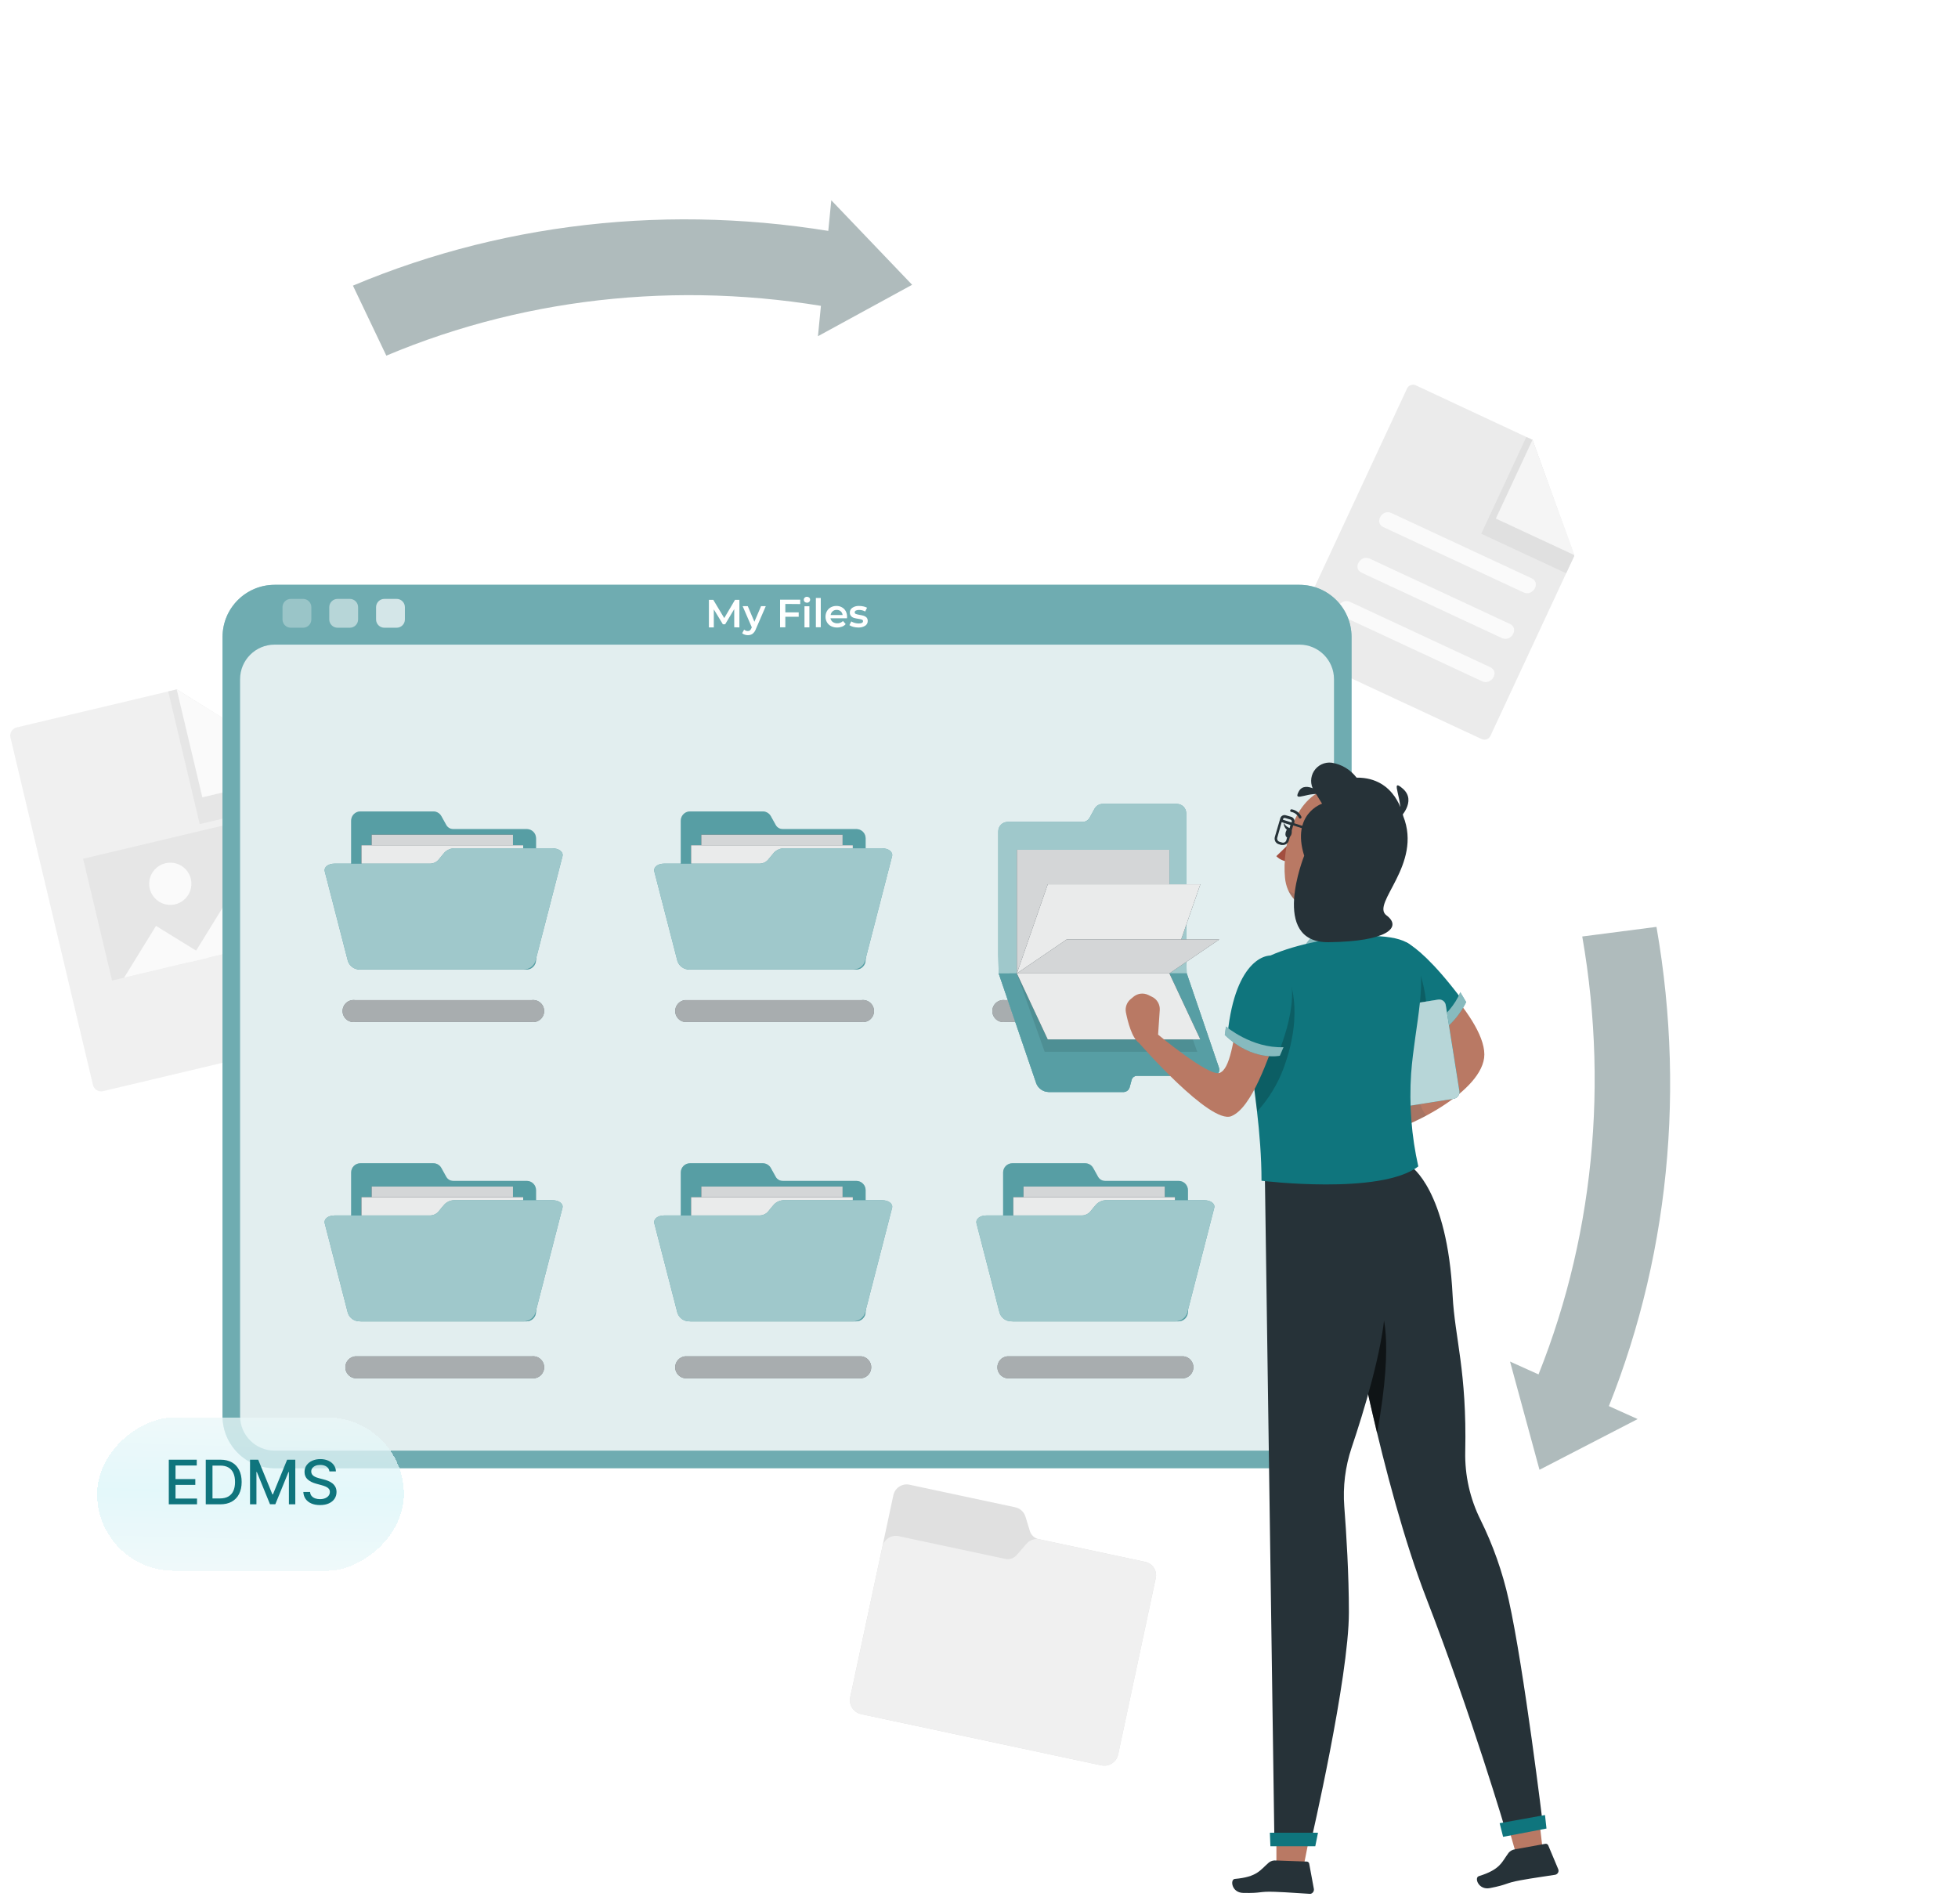 <svg width="766" height="745" viewBox="0 0 766 745" fill="none" xmlns="http://www.w3.org/2000/svg">
<path d="M597.351 548.419L624.331 562.144C651.76 500.647 660.018 431.143 648.04 362.602L619.002 366.359C629.905 428.897 622.364 492.305 597.351 548.419Z" fill="#AFBBBC"/>
<path d="M590.752 532.66L640.669 555.15L602.275 574.991L590.752 532.66Z" fill="#AFBBBC"/>
<path d="M151.136 139.131C207.585 115.37 270.919 109.331 332.975 121.795L337.319 92.742C269.323 79.086 199.927 85.704 138.077 111.744L151.136 139.131Z" fill="#AFBBBC"/>
<path d="M319.994 131.525L325.215 78.348L356.833 111.407L319.994 131.525Z" fill="#AFBBBC"/>
<g filter="url(#filter0_d_1_512)">
<path d="M141.963 398.735L40.298 422.874C39.88 422.973 39.447 422.988 39.023 422.92C38.6 422.851 38.194 422.699 37.829 422.473C37.464 422.247 37.147 421.95 36.897 421.601C36.647 421.252 36.469 420.857 36.372 420.439L4.089 284.52C3.888 283.677 4.03 282.788 4.483 282.049C4.936 281.309 5.664 280.78 6.507 280.577L69.135 265.713L121.459 298.287L144.397 394.843C144.588 395.682 144.438 396.561 143.982 397.29C143.526 398.02 142.8 398.539 141.963 398.735Z" fill="#F0F0F0"/>
<path d="M121.459 298.253L69.135 265.713L65.809 266.501L78.135 318.397L123.67 307.579L121.459 298.253Z" fill="#E6E6E6"/>
<path d="M121.373 297.893L79.164 307.922L69.135 265.713L121.373 297.893Z" fill="#FAFAFA"/>
<path d="M107.71 314.088L32.516 331.946L43.834 379.602L119.028 361.744L107.71 314.088Z" fill="#E6E6E6"/>
<path d="M61.025 358.218L48.544 378.483L81.29 370.699L61.025 358.218Z" fill="#FAFAFA"/>
<path d="M73.918 372.452L119.024 361.737L117.996 357.4L92.777 341.867L73.918 372.452Z" fill="#FAFAFA"/>
<path d="M74.655 339.822C75.036 341.413 74.936 343.081 74.368 344.615C73.8 346.149 72.789 347.48 71.464 348.44C70.139 349.399 68.559 349.943 66.925 350.004C65.29 350.065 63.674 349.639 62.282 348.78C60.889 347.922 59.783 346.669 59.103 345.181C58.423 343.693 58.2 342.037 58.462 340.422C58.724 338.808 59.459 337.307 60.575 336.111C61.69 334.914 63.136 334.076 64.728 333.702C66.856 333.197 69.098 333.558 70.959 334.706C72.821 335.854 74.15 337.694 74.655 339.822Z" fill="#FAFAFA"/>
<path d="M579.671 285.137L505.506 250.592C505.197 250.45 504.921 250.248 504.691 249.998C504.462 249.748 504.284 249.455 504.169 249.136C504.055 248.817 504.004 248.478 504.022 248.139C504.039 247.8 504.124 247.469 504.271 247.163L550.458 147.984C550.601 147.677 550.804 147.402 551.054 147.174C551.304 146.945 551.597 146.769 551.916 146.654C552.234 146.54 552.572 146.489 552.911 146.505C553.249 146.522 553.581 146.605 553.887 146.749L599.542 168.06L615.88 213.457L583.066 283.903C582.779 284.517 582.261 284.991 581.624 285.223C580.988 285.454 580.285 285.424 579.671 285.137Z" fill="#EBEBEB"/>
<path d="M615.88 213.46L599.541 168.062L597.124 166.948L579.483 204.802L612.708 220.266L615.88 213.46Z" fill="#E0E0E0"/>
<path d="M616 213.2L585.192 198.868L599.542 168.06L616 213.2Z" fill="#F5F5F5"/>
<path d="M583.032 257.022L528.17 231.46C524.467 229.745 521.227 235.232 524.947 236.963L579.809 262.508C583.512 264.222 586.752 258.753 583.032 257.022Z" fill="#FAFAFA"/>
<path d="M541.165 202.195L596.027 227.757C599.713 229.472 602.884 223.986 599.233 222.254L544.371 196.709C540.685 194.995 537.514 200.464 541.165 202.195Z" fill="#FAFAFA"/>
<path d="M532.679 220.042L587.541 245.604C591.227 247.318 594.398 241.832 590.746 240.1L535.885 214.556C532.199 212.841 529.027 218.31 532.679 220.042Z" fill="#FAFAFA"/>
<path d="M402.898 594.936L401.183 589.33C400.904 588.415 400.384 587.593 399.678 586.947C398.973 586.302 398.107 585.858 397.172 585.661L355.82 576.831C355.134 576.686 354.427 576.676 353.737 576.804C353.048 576.932 352.391 577.195 351.803 577.577C351.216 577.959 350.709 578.453 350.313 579.031C349.917 579.61 349.638 580.26 349.494 580.946L332.607 659.998C332.306 661.436 332.586 662.935 333.386 664.168C334.185 665.401 335.439 666.269 336.875 666.581L430.86 686.623C432.299 686.928 433.8 686.65 435.034 685.85C436.268 685.049 437.135 683.792 437.443 682.354L452.153 613.366C452.301 612.679 452.312 611.97 452.186 611.278C452.059 610.587 451.797 609.928 451.414 609.339C451.032 608.749 450.537 608.241 449.958 607.843C449.378 607.446 448.726 607.167 448.038 607.022L406.327 598.124C405.525 597.942 404.785 597.552 404.183 596.992C403.581 596.432 403.137 595.722 402.898 594.936Z" fill="#E0E0E0"/>
<path d="M448.073 607.021L406.721 598.209C405.789 598.008 404.82 598.062 403.915 598.363C403.01 598.665 402.203 599.203 401.578 599.923L397.754 604.363C397.211 604.986 396.512 605.452 395.728 605.714C394.945 605.977 394.105 606.025 393.297 605.855L351.568 596.957C350.184 596.662 348.739 596.927 347.55 597.695C346.361 598.463 345.525 599.671 345.225 601.054L332.607 659.996C332.306 661.435 332.586 662.934 333.386 664.167C334.185 665.4 335.439 666.267 336.875 666.58L430.86 686.621C432.299 686.926 433.8 686.648 435.034 685.848C436.268 685.048 437.135 683.79 437.443 682.352L452.153 613.364C452.302 612.68 452.314 611.973 452.19 611.283C452.065 610.594 451.806 609.936 451.427 609.347C451.048 608.758 450.557 608.249 449.981 607.85C449.406 607.451 448.757 607.169 448.073 607.021Z" fill="#F0F0F0"/>
<path d="M508.352 224.787H107.452C96.194 224.787 87.067 233.913 87.067 245.171V549.978C87.067 561.236 96.194 570.362 107.452 570.362H508.352C519.61 570.362 528.736 561.236 528.736 549.978V245.171C528.736 233.913 519.61 224.787 508.352 224.787Z" fill="#0F757D"/>
<path opacity="0.4" d="M508.352 224.787H107.452C96.194 224.787 87.067 233.913 87.067 245.171V549.978C87.067 561.236 96.194 570.362 107.452 570.362H508.352C519.61 570.362 528.736 561.236 528.736 549.978V245.171C528.736 233.913 519.61 224.787 508.352 224.787Z" fill="white"/>
<path opacity="0.8" d="M508.352 248.185H107.452C99.981 248.185 93.925 254.241 93.925 261.712V549.974C93.925 557.445 99.981 563.501 107.452 563.501H508.352C515.822 563.501 521.878 557.445 521.878 549.974V261.712C521.878 254.241 515.822 248.185 508.352 248.185Z" fill="white"/>
<path opacity="0.3" d="M118.561 230.293H113.761C111.971 230.293 110.521 231.743 110.521 233.533V238.333C110.521 240.123 111.971 241.573 113.761 241.573H118.561C120.351 241.573 121.801 240.123 121.801 238.333V233.533C121.801 231.743 120.351 230.293 118.561 230.293Z" fill="white"/>
<path opacity="0.5" d="M136.855 230.293H132.054C130.265 230.293 128.814 231.743 128.814 233.533V238.333C128.814 240.123 130.265 241.573 132.054 241.573H136.855C138.644 241.573 140.095 240.123 140.095 238.333V233.533C140.095 231.743 138.644 230.293 136.855 230.293Z" fill="white"/>
<path opacity="0.7" d="M155.164 230.293H150.364C148.574 230.293 147.124 231.743 147.124 233.533V238.333C147.124 240.123 148.574 241.573 150.364 241.573H155.164C156.954 241.573 158.404 240.123 158.404 238.333V233.533C158.404 231.743 156.954 230.293 155.164 230.293Z" fill="white"/>
<path d="M287.243 241.387V234.29L283.694 240.221H282.803L279.254 234.392V241.456H277.334V230.655H279.048L283.334 237.804L287.552 230.655H289.266V241.456L287.243 241.387Z" fill="white"/>
<path d="M299.587 233.137L295.73 242.035C295.482 242.779 295.031 243.438 294.427 243.938C293.876 244.31 293.223 244.502 292.558 244.487C292.144 244.487 291.732 244.417 291.341 244.281C290.976 244.165 290.638 243.979 290.346 243.732L291.118 242.309C291.308 242.485 291.529 242.625 291.769 242.721C292.014 242.821 292.276 242.874 292.541 242.875C292.842 242.888 293.138 242.797 293.381 242.618C293.643 242.367 293.847 242.063 293.981 241.726L294.118 241.418L290.535 233.137H292.541L295.13 239.241L297.735 233.137H299.587Z" fill="white"/>
<path d="M307.233 232.264V235.555H312.462V237.27H307.233V241.402H305.176V230.601H313.062V232.315L307.233 232.264Z" fill="white"/>
<path d="M314.811 231.458C314.696 231.351 314.606 231.22 314.547 231.075C314.488 230.93 314.461 230.774 314.468 230.618C314.462 230.464 314.49 230.31 314.549 230.168C314.608 230.026 314.698 229.899 314.811 229.795C315.054 229.573 315.374 229.456 315.703 229.469C316.022 229.461 316.333 229.571 316.577 229.777C316.692 229.877 316.784 230.001 316.846 230.141C316.908 230.28 316.939 230.431 316.937 230.583C316.94 230.743 316.91 230.902 316.848 231.05C316.786 231.198 316.693 231.331 316.577 231.44C316.462 231.554 316.326 231.643 316.175 231.702C316.025 231.761 315.864 231.789 315.703 231.783C315.375 231.789 315.058 231.673 314.811 231.458ZM314.725 233.172H316.646V241.418H314.725V233.172Z" fill="white"/>
<path d="M319.182 229.93H321.103V241.383H319.182V229.93Z" fill="white"/>
<path d="M331.355 237.868H324.892C324.989 238.451 325.308 238.974 325.783 239.326C326.395 239.728 327.126 239.91 327.855 239.841C328.584 239.773 329.268 239.458 329.795 238.949L330.841 240.149C330.464 240.594 329.98 240.937 329.435 241.143C328.822 241.376 328.171 241.493 327.515 241.486C326.683 241.505 325.86 241.323 325.114 240.954C324.452 240.611 323.9 240.088 323.52 239.446C323.137 238.779 322.942 238.02 322.954 237.251C322.947 236.496 323.136 235.751 323.503 235.091C323.861 234.456 324.389 233.933 325.029 233.582C325.702 233.218 326.458 233.035 327.223 233.051C327.972 233.033 328.712 233.217 329.366 233.582C329.995 233.928 330.512 234.446 330.858 235.074C331.224 235.759 331.407 236.526 331.389 237.303C331.389 237.44 331.372 237.714 331.355 237.868ZM325.749 235.143C325.315 235.514 325.034 236.033 324.96 236.6H329.641C329.584 236.03 329.31 235.504 328.876 235.13C328.442 234.757 327.881 234.565 327.309 234.594C326.738 234.57 326.179 234.766 325.749 235.143Z" fill="white"/>
<path d="M333.824 241.231C333.279 241.101 332.763 240.875 332.298 240.563L333.035 239.105C333.906 239.627 334.901 239.906 335.915 239.911C337.064 239.911 337.63 239.62 337.63 239.002C337.635 238.869 337.596 238.738 337.519 238.629C337.441 238.52 337.329 238.44 337.201 238.402C336.739 238.245 336.263 238.136 335.778 238.077C335.198 238.002 334.625 237.882 334.064 237.717C333.633 237.594 333.246 237.35 332.95 237.014C332.615 236.631 332.443 236.133 332.47 235.625C332.459 235.254 332.546 234.887 332.72 234.559C332.894 234.232 333.151 233.955 333.464 233.756C334.245 233.244 335.171 232.997 336.104 233.053C336.681 233.047 337.257 233.11 337.819 233.242C338.305 233.341 338.774 233.514 339.207 233.756L338.47 235.231C337.752 234.815 336.934 234.602 336.104 234.614C335.663 234.591 335.222 234.674 334.818 234.854C334.687 234.915 334.576 235.011 334.497 235.133C334.418 235.254 334.375 235.395 334.373 235.539C334.37 235.685 334.416 235.828 334.503 235.946C334.589 236.064 334.712 236.15 334.853 236.191C335.327 236.354 335.814 236.474 336.31 236.551C336.856 236.628 337.394 236.749 337.921 236.911C338.336 237.041 338.713 237.271 339.019 237.579C339.335 237.964 339.494 238.454 339.464 238.951C339.47 239.319 339.382 239.682 339.208 240.006C339.034 240.33 338.78 240.604 338.47 240.803C337.646 241.304 336.69 241.544 335.727 241.488C335.084 241.485 334.445 241.399 333.824 241.231Z" fill="white"/>
<path d="M174.571 318.738L172.668 315.31C172.358 314.744 171.902 314.272 171.347 313.944C170.792 313.615 170.159 313.441 169.514 313.441H140.986C140.031 313.441 139.115 313.82 138.44 314.495C137.765 315.171 137.385 316.086 137.385 317.041V371.56C137.385 372.555 137.781 373.51 138.485 374.215C139.189 374.919 140.144 375.314 141.14 375.314H205.945C206.941 375.314 207.896 374.919 208.6 374.215C209.304 373.51 209.7 372.555 209.7 371.56V323.95C209.7 322.995 209.32 322.08 208.645 321.404C207.97 320.729 207.054 320.35 206.099 320.35H177.314C176.754 320.352 176.204 320.204 175.722 319.92C175.239 319.637 174.842 319.228 174.571 318.738Z" fill="#0F757D"/>
<path opacity="0.3" d="M174.571 318.738L172.668 315.31C172.358 314.744 171.902 314.272 171.347 313.944C170.792 313.615 170.159 313.441 169.514 313.441H140.986C140.031 313.441 139.115 313.82 138.44 314.495C137.765 315.171 137.385 316.086 137.385 317.041V371.56C137.385 372.555 137.781 373.51 138.485 374.215C139.189 374.919 140.144 375.314 141.14 375.314H205.945C206.941 375.314 207.896 374.919 208.6 374.215C209.304 373.51 209.7 372.555 209.7 371.56V323.95C209.7 322.995 209.32 322.08 208.645 321.404C207.97 320.729 207.054 320.35 206.099 320.35H177.314C176.754 320.352 176.204 320.204 175.722 319.92C175.239 319.637 174.842 319.228 174.571 318.738Z" fill="white"/>
<path d="M200.682 322.529H145.392V363.863H200.682V322.529Z" fill="#263238"/>
<path opacity="0.8" d="M200.682 322.529H145.392V363.863H200.682V322.529Z" fill="white"/>
<path d="M204.677 326.677H141.397V373.995H204.677V326.677Z" fill="#263238"/>
<path opacity="0.9" d="M204.677 326.677H141.397V373.995H204.677V326.677Z" fill="white"/>
<path d="M216.026 327.858H178.12C177.347 327.821 176.574 327.945 175.851 328.222C175.128 328.5 174.47 328.924 173.92 329.469L171.451 332.452C171.002 332.926 170.455 333.298 169.848 333.54C169.241 333.783 168.589 333.891 167.937 333.858H130.905C128.334 333.858 126.619 335.247 127.065 336.961C130.682 351.002 132.5 358.014 136.117 372.038C136.442 372.984 137.055 373.805 137.869 374.386C138.684 374.967 139.66 375.279 140.66 375.278H204.917C205.917 375.279 206.893 374.967 207.707 374.386C208.522 373.805 209.135 372.984 209.46 372.038L220.055 330.978C220.484 329.263 218.701 327.858 216.026 327.858Z" fill="#0F757D"/>
<g opacity="0.6">
<path d="M216.026 327.858H178.12C177.347 327.821 176.574 327.945 175.851 328.222C175.128 328.5 174.47 328.925 173.92 329.47L171.451 332.453C171.001 332.927 170.454 333.298 169.848 333.541C169.241 333.783 168.589 333.892 167.937 333.858H130.905C128.333 333.858 126.619 335.247 127.065 336.962C130.682 351.003 132.499 358.015 136.117 372.039C136.442 372.985 137.055 373.806 137.869 374.387C138.684 374.968 139.66 375.28 140.66 375.279H204.917C205.917 375.28 206.893 374.968 207.707 374.387C208.522 373.806 209.135 372.985 209.46 372.039L220.055 330.978C220.483 329.264 218.7 327.858 216.026 327.858Z" fill="white"/>
</g>
<path d="M138.877 395.819C138.269 395.896 137.651 395.843 137.065 395.663C136.479 395.483 135.938 395.18 135.478 394.775C135.018 394.369 134.649 393.87 134.397 393.312C134.144 392.753 134.014 392.146 134.014 391.533C134.014 390.92 134.144 390.314 134.397 389.755C134.649 389.196 135.018 388.697 135.478 388.292C135.938 387.886 136.479 387.584 137.065 387.403C137.651 387.223 138.269 387.17 138.877 387.247H208.02C208.628 387.17 209.246 387.223 209.832 387.403C210.418 387.584 210.959 387.886 211.419 388.292C211.879 388.697 212.248 389.196 212.5 389.755C212.753 390.314 212.883 390.92 212.883 391.533C212.883 392.146 212.753 392.753 212.5 393.312C212.248 393.87 211.879 394.369 211.419 394.775C210.959 395.18 210.418 395.483 209.832 395.663C209.246 395.843 208.628 395.896 208.02 395.819H138.877Z" fill="#263238"/>
<path opacity="0.6" d="M138.877 395.819C138.269 395.896 137.651 395.843 137.065 395.663C136.479 395.483 135.938 395.18 135.478 394.775C135.018 394.369 134.649 393.87 134.397 393.312C134.144 392.753 134.014 392.146 134.014 391.533C134.014 390.92 134.144 390.314 134.397 389.755C134.649 389.196 135.018 388.697 135.478 388.292C135.938 387.886 136.479 387.584 137.065 387.403C137.651 387.223 138.269 387.17 138.877 387.247H208.02C208.628 387.17 209.246 387.223 209.832 387.403C210.418 387.584 210.959 387.886 211.419 388.292C211.879 388.697 212.248 389.196 212.5 389.755C212.753 390.314 212.883 390.92 212.883 391.533C212.883 392.146 212.753 392.753 212.5 393.312C212.248 393.87 211.879 394.369 211.419 394.775C210.959 395.18 210.418 395.483 209.832 395.663C209.246 395.843 208.628 395.896 208.02 395.819H138.877Z" fill="white"/>
<path d="M303.461 318.738L301.558 315.31C301.247 314.745 300.79 314.275 300.235 313.946C299.681 313.617 299.048 313.443 298.404 313.441H269.944C268.989 313.441 268.074 313.82 267.399 314.495C266.723 315.171 266.344 316.086 266.344 317.041V371.56C266.342 372.052 266.437 372.54 266.624 372.995C266.81 373.451 267.085 373.865 267.433 374.214C267.78 374.562 268.193 374.839 268.647 375.028C269.102 375.217 269.589 375.314 270.082 375.314H334.904C335.396 375.314 335.883 375.217 336.338 375.028C336.792 374.839 337.205 374.562 337.553 374.214C337.9 373.865 338.175 373.451 338.362 372.995C338.548 372.54 338.643 372.052 338.641 371.56V323.95C338.641 322.995 338.262 322.08 337.587 321.404C336.911 320.729 335.996 320.35 335.041 320.35H306.256C305.687 320.361 305.127 320.217 304.634 319.933C304.142 319.649 303.736 319.236 303.461 318.738Z" fill="#0F757D"/>
<path opacity="0.3" d="M303.461 318.738L301.558 315.31C301.247 314.745 300.79 314.275 300.235 313.946C299.681 313.617 299.048 313.443 298.404 313.441H269.944C268.989 313.441 268.074 313.82 267.399 314.495C266.723 315.171 266.344 316.086 266.344 317.041V371.56C266.342 372.052 266.437 372.54 266.624 372.995C266.81 373.451 267.085 373.865 267.433 374.214C267.78 374.562 268.193 374.839 268.647 375.028C269.102 375.217 269.589 375.314 270.082 375.314H334.904C335.396 375.314 335.883 375.217 336.338 375.028C336.792 374.839 337.205 374.562 337.553 374.214C337.9 373.865 338.175 373.451 338.362 372.995C338.548 372.54 338.643 372.052 338.641 371.56V323.95C338.641 322.995 338.262 322.08 337.587 321.404C336.911 320.729 335.996 320.35 335.041 320.35H306.256C305.687 320.361 305.127 320.217 304.634 319.933C304.142 319.649 303.736 319.236 303.461 318.738Z" fill="white"/>
<path d="M329.641 322.529H274.351V363.863H329.641V322.529Z" fill="#263238"/>
<path opacity="0.8" d="M329.641 322.529H274.351V363.863H329.641V322.529Z" fill="white"/>
<path d="M333.635 326.677H270.356V373.995H333.635V326.677Z" fill="#263238"/>
<path opacity="0.9" d="M333.635 326.677H270.356V373.995H333.635V326.677Z" fill="white"/>
<path d="M345.002 327.858H307.079C306.303 327.82 305.527 327.944 304.801 328.222C304.075 328.499 303.415 328.924 302.861 329.469L300.376 332.452C299.936 332.915 299.403 333.28 298.812 333.522C298.221 333.765 297.585 333.879 296.947 333.858H259.83C257.275 333.858 255.561 335.247 255.989 336.961C259.624 351.002 261.424 358.014 265.041 372.038C265.369 372.983 265.982 373.803 266.796 374.383C267.61 374.964 268.585 375.277 269.585 375.279H333.858C334.858 375.277 335.833 374.964 336.647 374.383C337.461 373.803 338.074 372.983 338.401 372.038L348.996 330.978C349.425 329.264 347.642 327.858 345.002 327.858Z" fill="#0F757D"/>
<g opacity="0.6">
<path d="M345.002 327.858H307.079C306.303 327.821 305.527 327.945 304.801 328.222C304.075 328.499 303.415 328.924 302.861 329.47L300.375 332.453C299.935 332.916 299.402 333.28 298.812 333.523C298.221 333.765 297.585 333.879 296.947 333.859H259.829C257.275 333.859 255.561 335.247 255.989 336.962C259.624 351.003 261.424 358.015 265.041 372.039C265.369 372.983 265.982 373.803 266.796 374.384C267.61 374.964 268.585 375.277 269.585 375.279H333.858C334.858 375.277 335.833 374.964 336.647 374.384C337.461 373.803 338.074 372.983 338.401 372.039L348.996 330.978C349.425 329.264 347.642 327.858 345.002 327.858Z" fill="white"/>
</g>
<path d="M267.922 395.819C266.878 395.687 265.919 395.179 265.224 394.39C264.528 393.601 264.144 392.585 264.144 391.533C264.144 390.481 264.528 389.466 265.224 388.677C265.919 387.888 266.878 387.379 267.922 387.247H337.064C337.672 387.17 338.29 387.223 338.876 387.403C339.463 387.584 340.004 387.886 340.464 388.292C340.924 388.697 341.292 389.196 341.545 389.755C341.797 390.314 341.928 390.92 341.928 391.533C341.928 392.146 341.797 392.753 341.545 393.312C341.292 393.87 340.924 394.369 340.464 394.775C340.004 395.18 339.463 395.483 338.876 395.663C338.29 395.843 337.672 395.896 337.064 395.819H267.922Z" fill="#263238"/>
<path opacity="0.6" d="M267.922 395.819C266.878 395.687 265.919 395.179 265.224 394.39C264.528 393.601 264.144 392.585 264.144 391.533C264.144 390.481 264.528 389.466 265.224 388.677C265.919 387.888 266.878 387.379 267.922 387.247H337.064C337.672 387.17 338.29 387.223 338.876 387.403C339.463 387.584 340.004 387.886 340.464 388.292C340.924 388.697 341.292 389.196 341.545 389.755C341.797 390.314 341.928 390.92 341.928 391.533C341.928 392.146 341.797 392.753 341.545 393.312C341.292 393.87 340.924 394.369 340.464 394.775C340.004 395.18 339.463 395.483 338.876 395.663C338.29 395.843 337.672 395.896 337.064 395.819H267.922Z" fill="white"/>
<path d="M174.571 456.37L172.668 452.941C172.361 452.373 171.905 451.9 171.349 451.57C170.794 451.241 170.159 451.069 169.514 451.073H140.986C140.031 451.073 139.115 451.452 138.44 452.127C137.765 452.802 137.385 453.718 137.385 454.673V509.191C137.385 509.684 137.483 510.171 137.672 510.626C137.86 511.08 138.137 511.493 138.486 511.84C138.835 512.188 139.249 512.462 139.704 512.649C140.16 512.836 140.648 512.931 141.14 512.929H205.945C206.437 512.931 206.925 512.836 207.381 512.649C207.836 512.462 208.25 512.188 208.599 511.84C208.948 511.493 209.225 511.08 209.413 510.626C209.602 510.171 209.7 509.684 209.7 509.191V461.599C209.7 460.643 209.321 459.725 208.646 459.047C207.971 458.369 207.056 457.986 206.099 457.982H177.314C176.754 457.984 176.204 457.835 175.722 457.552C175.239 457.268 174.842 456.86 174.571 456.37Z" fill="#0F757D"/>
<path opacity="0.3" d="M174.571 456.37L172.668 452.941C172.361 452.373 171.905 451.9 171.349 451.57C170.794 451.241 170.159 451.069 169.514 451.073H140.986C140.031 451.073 139.115 451.452 138.44 452.127C137.765 452.802 137.385 453.718 137.385 454.673V509.191C137.385 509.684 137.483 510.171 137.672 510.626C137.86 511.08 138.137 511.493 138.486 511.84C138.835 512.188 139.249 512.462 139.704 512.649C140.16 512.836 140.648 512.931 141.14 512.929H205.945C206.437 512.931 206.925 512.836 207.381 512.649C207.836 512.462 208.25 512.188 208.599 511.84C208.948 511.493 209.225 511.08 209.413 510.626C209.602 510.171 209.7 509.684 209.7 509.191V461.599C209.7 460.643 209.321 459.725 208.646 459.047C207.971 458.369 207.056 457.986 206.099 457.982H177.314C176.754 457.984 176.204 457.835 175.722 457.552C175.239 457.268 174.842 456.86 174.571 456.37Z" fill="white"/>
<path d="M200.682 460.177H145.392V501.512H200.682V460.177Z" fill="#263238"/>
<path opacity="0.8" d="M200.682 460.177H145.392V501.512H200.682V460.177Z" fill="white"/>
<path d="M204.677 464.329H141.397V511.647H204.677V464.329Z" fill="#263238"/>
<path opacity="0.9" d="M204.677 464.329H141.397V511.647H204.677V464.329Z" fill="white"/>
<path d="M216.026 465.514H178.12C177.347 465.477 176.574 465.601 175.851 465.879C175.128 466.156 174.47 466.581 173.92 467.126C172.908 468.326 172.411 468.84 171.434 470.109C170.981 470.577 170.433 470.943 169.827 471.183C169.221 471.422 168.57 471.53 167.919 471.498H130.888C128.316 471.498 126.602 472.903 127.048 474.618C130.665 488.642 132.482 495.654 136.1 509.695C136.428 510.638 137.042 511.455 137.856 512.033C138.67 512.611 139.645 512.92 140.643 512.918H204.899C205.898 512.92 206.872 512.611 207.686 512.033C208.501 511.455 209.115 510.638 209.443 509.695L220.038 468.549C220.484 466.903 218.701 465.514 216.026 465.514Z" fill="#0F757D"/>
<g opacity="0.6">
<path d="M216.026 465.515H178.12C177.347 465.478 176.574 465.602 175.851 465.88C175.128 466.157 174.47 466.582 173.92 467.127C172.908 468.327 172.411 468.841 171.434 470.11C170.981 470.578 170.433 470.944 169.827 471.184C169.221 471.423 168.57 471.53 167.919 471.498H130.888C128.316 471.498 126.602 472.904 127.048 474.619C130.665 488.643 132.482 495.655 136.1 509.696C136.428 510.639 137.042 511.456 137.856 512.034C138.67 512.611 139.645 512.921 140.643 512.919H204.899C205.898 512.921 206.872 512.611 207.686 512.034C208.501 511.456 209.115 510.639 209.443 509.696L220.038 468.55C220.484 466.904 218.701 465.515 216.026 465.515Z" fill="white"/>
</g>
<path d="M138.877 535.184C137.834 535.051 136.875 534.543 136.179 533.754C135.484 532.965 135.1 531.949 135.1 530.897C135.1 529.846 135.484 528.83 136.179 528.041C136.875 527.252 137.834 526.744 138.877 526.611H208.02C208.628 526.534 209.246 526.588 209.832 526.768C210.418 526.948 210.959 527.251 211.419 527.656C211.88 528.062 212.248 528.56 212.5 529.119C212.753 529.678 212.883 530.284 212.883 530.897C212.883 531.511 212.753 532.117 212.5 532.676C212.248 533.235 211.88 533.733 211.419 534.139C210.959 534.544 210.418 534.847 209.832 535.027C209.246 535.207 208.628 535.261 208.02 535.184H138.877Z" fill="#263238"/>
<path opacity="0.6" d="M138.877 535.184C137.834 535.051 136.875 534.543 136.179 533.754C135.484 532.965 135.1 531.949 135.1 530.897C135.1 529.846 135.484 528.83 136.179 528.041C136.875 527.252 137.834 526.744 138.877 526.611H208.02C208.628 526.534 209.246 526.588 209.832 526.768C210.418 526.948 210.959 527.251 211.419 527.656C211.88 528.062 212.248 528.56 212.5 529.119C212.753 529.678 212.883 530.284 212.883 530.897C212.883 531.511 212.753 532.117 212.5 532.676C212.248 533.235 211.88 533.733 211.419 534.139C210.959 534.544 210.418 534.847 209.832 535.027C209.246 535.207 208.628 535.261 208.02 535.184H138.877Z" fill="white"/>
<path d="M303.461 456.37L301.558 452.941C301.249 452.375 300.793 451.902 300.238 451.573C299.683 451.244 299.049 451.071 298.404 451.073H269.944C268.989 451.073 268.074 451.452 267.399 452.127C266.723 452.802 266.344 453.718 266.344 454.673V509.191C266.342 509.683 266.437 510.17 266.624 510.624C266.811 511.079 267.086 511.492 267.434 511.839C267.781 512.187 268.194 512.462 268.649 512.649C269.103 512.836 269.59 512.931 270.082 512.929H334.904C335.395 512.931 335.882 512.836 336.337 512.649C336.791 512.462 337.204 512.187 337.551 511.839C337.899 511.492 338.174 511.079 338.361 510.624C338.548 510.17 338.643 509.683 338.641 509.191V461.599C338.641 460.643 338.262 459.725 337.588 459.047C336.913 458.369 335.997 457.986 335.041 457.982H306.256C305.687 457.993 305.127 457.849 304.634 457.565C304.142 457.281 303.736 456.868 303.461 456.37Z" fill="#0F757D"/>
<path opacity="0.3" d="M303.461 456.37L301.558 452.941C301.249 452.375 300.793 451.902 300.238 451.573C299.683 451.244 299.049 451.071 298.404 451.073H269.944C268.989 451.073 268.074 451.452 267.399 452.127C266.723 452.802 266.344 453.718 266.344 454.673V509.191C266.342 509.683 266.437 510.17 266.624 510.624C266.811 511.079 267.086 511.492 267.434 511.839C267.781 512.187 268.194 512.462 268.649 512.649C269.103 512.836 269.59 512.931 270.082 512.929H334.904C335.395 512.931 335.882 512.836 336.337 512.649C336.791 512.462 337.204 512.187 337.551 511.839C337.899 511.492 338.174 511.079 338.361 510.624C338.548 510.17 338.643 509.683 338.641 509.191V461.599C338.641 460.643 338.262 459.725 337.588 459.047C336.913 458.369 335.997 457.986 335.041 457.982H306.256C305.687 457.993 305.127 457.849 304.634 457.565C304.142 457.281 303.736 456.868 303.461 456.37Z" fill="white"/>
<path d="M329.641 460.177H274.351V501.512H329.641V460.177Z" fill="#263238"/>
<path opacity="0.8" d="M329.641 460.177H274.351V501.512H329.641V460.177Z" fill="white"/>
<path d="M333.635 464.329H270.356V511.647H333.635V464.329Z" fill="#263238"/>
<path opacity="0.9" d="M333.635 464.329H270.356V511.647H333.635V464.329Z" fill="white"/>
<path d="M345.002 465.514H307.079C306.303 465.477 305.527 465.601 304.801 465.878C304.075 466.156 303.415 466.581 302.861 467.126C301.85 468.326 301.353 468.84 300.376 470.109C299.933 470.567 299.399 470.928 298.808 471.167C298.218 471.406 297.584 471.519 296.947 471.498H259.83C257.275 471.498 255.561 472.904 255.989 474.618C259.624 488.642 261.424 495.654 265.041 509.695C265.372 510.637 265.986 511.452 266.8 512.03C267.614 512.607 268.587 512.918 269.585 512.918H333.858C334.856 512.918 335.829 512.607 336.643 512.03C337.457 511.452 338.071 510.637 338.401 509.695L348.996 468.549C349.425 466.903 347.642 465.514 345.002 465.514Z" fill="#0F757D"/>
<g opacity="0.6">
<path d="M345.002 465.515H307.079C306.303 465.478 305.527 465.602 304.801 465.879C304.075 466.156 303.415 466.581 302.861 467.127C301.85 468.327 301.353 468.841 300.375 470.11C299.933 470.568 299.399 470.928 298.808 471.167C298.218 471.407 297.583 471.519 296.947 471.498H259.829C257.275 471.498 255.561 472.904 255.989 474.619C259.624 488.643 261.424 495.655 265.041 509.696C265.372 510.637 265.986 511.453 266.8 512.03C267.614 512.608 268.587 512.918 269.585 512.919H333.858C334.856 512.918 335.829 512.608 336.643 512.03C337.457 511.453 338.071 510.637 338.401 509.696L348.996 468.55C349.425 466.904 347.642 465.515 345.002 465.515Z" fill="white"/>
</g>
<path d="M267.922 535.183C266.878 535.05 265.919 534.542 265.224 533.753C264.528 532.964 264.144 531.948 264.144 530.896C264.144 529.845 264.528 528.829 265.224 528.04C265.919 527.251 266.878 526.743 267.922 526.61H337.064C338.108 526.743 339.067 527.251 339.762 528.04C340.458 528.829 340.841 529.845 340.841 530.896C340.841 531.948 340.458 532.964 339.762 533.753C339.067 534.542 338.108 535.05 337.064 535.183H267.922Z" fill="#263238"/>
<path opacity="0.6" d="M267.922 535.183C266.878 535.05 265.919 534.542 265.224 533.753C264.528 532.964 264.144 531.948 264.144 530.896C264.144 529.845 264.528 528.829 265.224 528.04C265.919 527.251 266.878 526.743 267.922 526.61H337.064C338.108 526.743 339.067 527.251 339.762 528.04C340.458 528.829 340.841 529.845 340.841 530.896C340.841 531.948 340.458 532.964 339.762 533.753C339.067 534.542 338.108 535.05 337.064 535.183H267.922Z" fill="white"/>
<path d="M429.574 456.37L427.671 452.941C427.359 452.373 426.9 451.9 426.342 451.571C425.784 451.242 425.147 451.07 424.499 451.073H396.04C395.567 451.073 395.099 451.166 394.662 451.347C394.225 451.528 393.828 451.793 393.494 452.127C393.16 452.461 392.895 452.858 392.714 453.295C392.533 453.732 392.44 454.2 392.44 454.673V509.191C392.437 509.683 392.532 510.17 392.719 510.624C392.906 511.079 393.182 511.492 393.529 511.839C393.877 512.187 394.29 512.462 394.744 512.649C395.199 512.836 395.686 512.931 396.177 512.929H460.999C461.99 512.929 462.941 512.535 463.642 511.834C464.343 511.133 464.737 510.183 464.737 509.191V461.599C464.737 460.643 464.358 459.725 463.683 459.047C463.009 458.369 462.093 457.986 461.136 457.982H432.3C431.743 457.981 431.197 457.831 430.717 457.547C430.238 457.264 429.843 456.858 429.574 456.37Z" fill="#0F757D"/>
<path opacity="0.3" d="M429.574 456.37L427.671 452.941C427.359 452.373 426.9 451.9 426.342 451.571C425.784 451.242 425.147 451.07 424.499 451.073H396.04C395.567 451.073 395.099 451.166 394.662 451.347C394.225 451.528 393.828 451.793 393.494 452.127C393.16 452.461 392.895 452.858 392.714 453.295C392.533 453.732 392.44 454.2 392.44 454.673V509.191C392.437 509.683 392.532 510.17 392.719 510.624C392.906 511.079 393.182 511.492 393.529 511.839C393.877 512.187 394.29 512.462 394.744 512.649C395.199 512.836 395.686 512.931 396.177 512.929H460.999C461.99 512.929 462.941 512.535 463.642 511.834C464.343 511.133 464.737 510.183 464.737 509.191V461.599C464.737 460.643 464.358 459.725 463.683 459.047C463.009 458.369 462.093 457.986 461.136 457.982H432.3C431.743 457.981 431.197 457.831 430.717 457.547C430.238 457.264 429.843 456.858 429.574 456.37Z" fill="white"/>
<path d="M455.685 460.177H400.395V501.512H455.685V460.177Z" fill="#263238"/>
<path opacity="0.8" d="M455.685 460.177H400.395V501.512H455.685V460.177Z" fill="white"/>
<path d="M459.679 464.329H396.4V511.647H459.679V464.329Z" fill="#263238"/>
<path opacity="0.9" d="M459.679 464.329H396.4V511.647H459.679V464.329Z" fill="white"/>
<path d="M471.046 465.514H433.123C432.347 465.477 431.572 465.601 430.846 465.878C430.12 466.156 429.459 466.581 428.906 467.126C427.894 468.326 427.397 468.84 426.42 470.109C425.977 470.567 425.443 470.928 424.853 471.167C424.262 471.406 423.628 471.519 422.991 471.498H385.874C383.319 471.498 381.605 472.904 382.033 474.618C385.668 488.642 387.468 495.654 391.086 509.695C391.416 510.637 392.03 511.452 392.844 512.03C393.658 512.607 394.631 512.918 395.629 512.918H459.885C460.886 512.921 461.863 512.612 462.68 512.035C463.497 511.457 464.114 510.639 464.446 509.695C467.966 495.98 471.492 482.264 475.024 468.549C475.469 466.903 473.686 465.514 471.046 465.514Z" fill="#0F757D"/>
<g opacity="0.6">
<path d="M471.046 465.515H433.123C432.347 465.478 431.571 465.602 430.845 465.879C430.119 466.156 429.459 466.581 428.906 467.127C427.894 468.327 427.397 468.841 426.42 470.11C425.977 470.568 425.443 470.928 424.852 471.167C424.262 471.407 423.628 471.519 422.991 471.498H385.874C383.319 471.498 381.605 472.904 382.033 474.619C385.668 488.643 387.468 495.655 391.085 509.696C391.416 510.637 392.03 511.453 392.844 512.03C393.658 512.608 394.631 512.918 395.629 512.919H459.885C460.886 512.922 461.863 512.613 462.68 512.035C463.497 511.458 464.114 510.64 464.445 509.696C467.966 495.98 471.492 482.265 475.023 468.55C475.469 466.904 473.686 465.515 471.046 465.515Z" fill="white"/>
</g>
<path d="M393.965 535.183C392.922 535.05 391.963 534.542 391.267 533.753C390.572 532.964 390.188 531.948 390.188 530.896C390.188 529.845 390.572 528.829 391.267 528.04C391.963 527.251 392.922 526.743 393.965 526.61H463.108C464.151 526.743 465.111 527.251 465.806 528.04C466.501 528.829 466.885 529.845 466.885 530.896C466.885 531.948 466.501 532.964 465.806 533.753C465.111 534.542 464.151 535.05 463.108 535.183H393.965Z" fill="#263238"/>
<path opacity="0.6" d="M393.965 535.183C392.922 535.05 391.963 534.542 391.267 533.753C390.572 532.964 390.188 531.948 390.188 530.896C390.188 529.845 390.572 528.829 391.267 528.04C391.963 527.251 392.922 526.743 393.965 526.61H463.108C464.151 526.743 465.111 527.251 465.806 528.04C466.501 528.829 466.885 529.845 466.885 530.896C466.885 531.948 466.501 532.964 465.806 533.753C465.111 534.542 464.151 535.05 463.108 535.183H393.965Z" fill="white"/>
<path d="M393.074 395.819C392.466 395.896 391.848 395.843 391.262 395.663C390.676 395.483 390.134 395.18 389.674 394.775C389.214 394.369 388.846 393.87 388.593 393.312C388.341 392.753 388.21 392.146 388.21 391.533C388.21 390.92 388.341 390.314 388.593 389.755C388.846 389.196 389.214 388.697 389.674 388.292C390.134 387.886 390.676 387.584 391.262 387.403C391.848 387.223 392.466 387.17 393.074 387.247H462.217C462.825 387.17 463.443 387.223 464.029 387.403C464.615 387.584 465.156 387.886 465.616 388.292C466.076 388.697 466.445 389.196 466.697 389.755C466.95 390.314 467.08 390.92 467.08 391.533C467.08 392.146 466.95 392.753 466.697 393.312C466.445 393.87 466.076 394.369 465.616 394.775C465.156 395.18 464.615 395.483 464.029 395.663C463.443 395.843 462.825 395.896 462.217 395.819H393.074Z" fill="#263238"/>
<path opacity="0.6" d="M393.074 395.819C392.466 395.896 391.848 395.843 391.262 395.663C390.676 395.483 390.134 395.18 389.674 394.775C389.214 394.369 388.846 393.87 388.593 393.312C388.341 392.753 388.21 392.146 388.21 391.533C388.21 390.92 388.341 390.314 388.593 389.755C388.846 389.196 389.214 388.697 389.674 388.292C390.134 387.886 390.676 387.584 391.262 387.403C391.848 387.223 392.466 387.17 393.074 387.247H462.217C462.825 387.17 463.443 387.223 464.029 387.403C464.615 387.584 465.156 387.886 465.616 388.292C466.076 388.697 466.445 389.196 466.697 389.755C466.95 390.314 467.08 390.92 467.08 391.533C467.08 392.146 466.95 392.753 466.697 393.312C466.445 393.87 466.076 394.369 465.616 394.775C465.156 395.18 464.615 395.483 464.029 395.663C463.443 395.843 462.825 395.896 462.217 395.819H393.074Z" fill="white"/>
<path d="M390.708 376.806L405.452 419.941C405.851 420.887 406.515 421.697 407.363 422.275C408.212 422.853 409.209 423.173 410.235 423.198H439.243C439.813 423.254 440.384 423.115 440.864 422.804C441.344 422.492 441.703 422.027 441.884 421.484L442.741 418.346C442.898 417.879 443.209 417.478 443.623 417.21C444.037 416.942 444.53 416.823 445.021 416.872H474.286C474.702 416.933 475.127 416.884 475.517 416.728C475.908 416.572 476.25 416.316 476.509 415.985C476.769 415.654 476.936 415.261 476.994 414.844C477.052 414.428 476.999 414.004 476.841 413.615L464.257 376.772L464.068 369.571V314.144C464.068 313.175 463.684 312.247 462.999 311.562C462.314 310.877 461.385 310.492 460.416 310.492H431.409C430.754 310.489 430.11 310.662 429.546 310.994C428.982 311.326 428.518 311.804 428.203 312.378L426.265 315.91C425.99 316.404 425.587 316.816 425.099 317.103C424.61 317.389 424.054 317.54 423.488 317.538H394.206C393.233 317.538 392.299 317.925 391.611 318.613C390.923 319.301 390.537 320.234 390.537 321.207V369.605L390.708 376.806Z" fill="#0F757D"/>
<path opacity="0.6" d="M390.708 376.806L405.452 419.941C405.851 420.887 406.515 421.697 407.363 422.275C408.212 422.853 409.209 423.173 410.235 423.198H439.243C439.813 423.254 440.384 423.115 440.864 422.804C441.344 422.492 441.703 422.027 441.884 421.484L442.741 418.346C442.898 417.879 443.209 417.478 443.623 417.21C444.037 416.942 444.53 416.823 445.021 416.872H474.286C474.702 416.933 475.127 416.884 475.517 416.728C475.908 416.572 476.25 416.316 476.509 415.985C476.769 415.654 476.936 415.261 476.994 414.844C477.052 414.428 476.999 414.004 476.841 413.615L464.257 376.772L464.068 369.571V314.144C464.068 313.175 463.684 312.247 462.999 311.562C462.314 310.877 461.385 310.492 460.416 310.492H431.409C430.754 310.489 430.11 310.662 429.546 310.994C428.982 311.326 428.518 311.804 428.203 312.378L426.265 315.91C425.99 316.404 425.587 316.816 425.099 317.103C424.61 317.389 424.054 317.54 423.488 317.538H394.206C393.233 317.538 392.299 317.925 391.611 318.613C390.923 319.301 390.537 320.234 390.537 321.207V369.605L390.708 376.806Z" fill="white"/>
<path d="M390.708 376.806L405.452 419.941C405.851 420.886 406.515 421.697 407.363 422.275C408.212 422.853 409.209 423.173 410.235 423.198H439.243C439.813 423.254 440.384 423.115 440.864 422.804C441.344 422.492 441.703 422.027 441.883 421.484L442.741 418.346C442.897 417.879 443.209 417.478 443.623 417.21C444.037 416.942 444.53 416.823 445.021 416.872H474.286C474.702 416.933 475.127 416.884 475.517 416.728C475.907 416.572 476.25 416.316 476.509 415.985C476.768 415.654 476.936 415.261 476.994 414.844C477.052 414.428 476.999 414.004 476.84 413.614L464.257 376.772L390.708 376.806Z" fill="#0F757D"/>
<path opacity="0.3" d="M390.708 376.806L405.452 419.941C405.851 420.886 406.515 421.697 407.363 422.275C408.212 422.853 409.209 423.173 410.235 423.198H439.243C439.813 423.254 440.384 423.115 440.864 422.804C441.344 422.492 441.703 422.027 441.883 421.484L442.741 418.346C442.897 417.879 443.209 417.478 443.623 417.21C444.037 416.942 444.53 416.823 445.021 416.872H474.286C474.702 416.933 475.127 416.884 475.517 416.728C475.907 416.572 476.25 416.316 476.509 415.985C476.768 415.654 476.936 415.261 476.994 414.844C477.052 414.428 476.999 414.004 476.84 413.614L464.257 376.772L390.708 376.806Z" fill="white"/>
<path opacity="0.1" d="M397.806 376.805H457.485L468.372 407.476H408.693L397.806 376.805Z" fill="black"/>
<path d="M397.806 376.805H457.485V328.441H397.806V376.805Z" fill="#263238"/>
<path opacity="0.8" d="M397.806 376.805H457.485V328.441H397.806V376.805Z" fill="white"/>
<path d="M397.806 376.808H457.485L469.589 341.953H409.893L397.806 376.808Z" fill="#263238"/>
<path opacity="0.9" d="M397.806 376.808H457.485L469.589 341.953H409.893L397.806 376.808Z" fill="white"/>
<path d="M397.806 376.805H457.485L469.589 402.641H409.893L397.806 376.805Z" fill="#263238"/>
<path opacity="0.9" d="M397.806 376.805H457.485L469.589 402.641H409.893L397.806 376.805Z" fill="white"/>
<path d="M397.806 376.806H457.485L477.012 363.519H417.316L397.806 376.806Z" fill="#263238"/>
<path opacity="0.8" d="M397.806 376.806H457.485L477.012 363.519H417.316L397.806 376.806Z" fill="white"/>
<path d="M549.995 366.467C549.995 366.467 580.7 392.87 580.7 408.522C580.7 422.906 550.201 438.319 536.794 440.308C532.609 440.547 528.413 440.547 524.227 440.308C522.811 440.308 521.429 439.87 520.272 439.053C519.115 438.237 518.239 437.082 517.764 435.747L517.61 435.301C517.168 434.09 517.084 432.777 517.367 431.519C517.649 430.261 518.287 429.11 519.204 428.204C520.67 426.67 522.564 425.613 524.639 425.169C529.474 424.415 536.28 431.221 536.28 431.221C536.28 431.221 566.059 413.305 566.059 410.031C566.059 406.756 552.447 396.024 548.401 390.092C544.989 385.155 541.492 377.903 549.995 366.467Z" fill="#B97964"/>
<path d="M550.766 364.988C553.749 366.703 560.453 371.846 571.339 386.247C571.339 386.247 570.945 394.065 557.024 401.351C557.024 401.351 542.194 389.95 542.331 378.961C542.237 376.466 542.644 373.978 543.527 371.643C544.41 369.308 545.753 367.173 547.475 365.366C547.911 364.96 548.466 364.704 549.059 364.636C549.651 364.569 550.249 364.692 550.766 364.988Z" fill="#0F757D"/>
<path opacity="0.2" d="M547.629 391.907C550.374 395.401 553.509 398.571 556.973 401.354L558.07 400.754C559.493 383.952 554.195 373.323 554.195 373.323L548.949 380.489L547.629 391.907Z" fill="black"/>
<path opacity="0.2" d="M537.36 440.201C544.65 438.619 551.665 435.961 558.173 432.314C555.361 430.257 554.521 423.108 554.298 419.782C546.652 424.925 537.908 430.24 536.503 431.097L537.36 440.201Z" fill="#606060"/>
<path d="M555.001 400.885C555.001 400.885 567.379 394.182 571.288 384.118L573.603 388.027C570.197 394.897 564.453 400.325 557.401 403.337L555.001 400.885Z" fill="#0F757D"/>
<path opacity="0.5" d="M555.001 400.885C555.001 400.885 567.379 394.182 571.288 384.118L573.603 388.027C570.197 394.897 564.453 400.325 557.401 403.337L555.001 400.885Z" fill="white"/>
<path d="M540.274 389.421L538.56 387.209C538.277 386.846 537.902 386.565 537.474 386.397C537.046 386.228 536.58 386.177 536.125 386.249L516.049 389.421C515.715 389.473 515.394 389.591 515.105 389.768C514.816 389.944 514.564 390.176 514.365 390.45C514.166 390.724 514.023 391.035 513.944 391.364C513.866 391.694 513.853 392.035 513.906 392.37L519.993 430.738C520.102 431.438 520.485 432.066 521.057 432.484C521.63 432.902 522.344 433.076 523.044 432.967L568.665 425.732C569.365 425.623 569.993 425.24 570.411 424.668C570.828 424.095 571.002 423.381 570.894 422.681L565.579 389.181C565.47 388.512 565.1 387.913 564.551 387.515C564.002 387.116 563.318 386.951 562.647 387.055L542.383 390.295C541.985 390.353 541.579 390.303 541.208 390.149C540.837 389.995 540.514 389.743 540.274 389.421Z" fill="#0F757D"/>
<path opacity="0.4" d="M540.274 389.421L538.56 387.209C538.277 386.846 537.902 386.565 537.474 386.397C537.046 386.228 536.58 386.177 536.125 386.249L516.049 389.421C515.715 389.473 515.394 389.591 515.105 389.768C514.816 389.944 514.564 390.176 514.365 390.45C514.166 390.724 514.023 391.035 513.944 391.364C513.866 391.694 513.853 392.035 513.906 392.37L519.993 430.738C520.102 431.438 520.485 432.066 521.057 432.484C521.63 432.902 522.344 433.076 523.044 432.967L568.665 425.732C569.365 425.623 569.993 425.24 570.411 424.668C570.828 424.095 571.002 423.381 570.894 422.681L565.579 389.181C565.47 388.512 565.1 387.913 564.551 387.515C564.002 387.116 563.318 386.951 562.647 387.055L542.383 390.295C541.985 390.353 541.579 390.303 541.208 390.149C540.837 389.995 540.514 389.743 540.274 389.421Z" fill="white"/>
<path d="M562.647 387.054L542.571 390.294C542.112 390.375 541.683 390.576 541.327 390.877C540.972 391.178 540.703 391.569 540.548 392.009L539.605 394.666C539.468 395.033 539.237 395.359 538.937 395.611C538.637 395.863 538.277 396.034 537.891 396.106L517.627 399.312C516.954 399.418 516.351 399.786 515.949 400.335C515.547 400.885 515.38 401.571 515.484 402.244L520.027 430.858C520.137 431.557 520.519 432.185 521.092 432.603C521.664 433.021 522.378 433.195 523.078 433.086L568.699 425.851C569.399 425.742 570.027 425.359 570.445 424.787C570.863 424.214 571.036 423.5 570.928 422.8L565.613 389.3C565.574 388.954 565.464 388.621 565.292 388.319C565.12 388.016 564.888 387.752 564.611 387.543C564.333 387.333 564.017 387.181 563.679 387.097C563.342 387.013 562.991 386.999 562.647 387.054Z" fill="#0F757D"/>
<path opacity="0.7" d="M562.647 387.054L542.571 390.294C542.112 390.375 541.683 390.576 541.327 390.877C540.972 391.178 540.703 391.569 540.548 392.009L539.605 394.666C539.468 395.033 539.237 395.359 538.937 395.611C538.637 395.863 538.277 396.034 537.891 396.106L517.627 399.312C516.954 399.418 516.351 399.786 515.949 400.335C515.547 400.885 515.38 401.571 515.484 402.244L520.027 430.858C520.137 431.557 520.519 432.185 521.092 432.603C521.664 433.021 522.378 433.195 523.078 433.086L568.699 425.851C569.399 425.742 570.027 425.359 570.445 424.787C570.863 424.214 571.036 423.5 570.928 422.8L565.613 389.3C565.574 388.954 565.464 388.621 565.292 388.319C565.12 388.016 564.888 387.752 564.611 387.543C564.333 387.333 564.017 387.181 563.679 387.097C563.342 387.013 562.991 386.999 562.647 387.054Z" fill="white"/>
<path d="M587.369 701.236L593.558 722.837L603.656 720.849L601.016 697.79L587.369 701.236Z" fill="#B97964"/>
<path d="M592.684 719.465L604.6 717.304C604.818 717.273 605.042 717.312 605.236 717.417C605.431 717.522 605.586 717.687 605.68 717.887L609.589 727.197C609.673 727.392 609.718 727.603 609.721 727.816C609.723 728.029 609.684 728.241 609.604 728.439C609.524 728.636 609.406 728.816 609.256 728.968C609.106 729.12 608.928 729.24 608.731 729.322C608.629 729.375 608.519 729.409 608.406 729.425C604.102 730.128 600.228 730.591 594.879 731.568C588.57 732.717 590.318 733.18 582.878 734.637C578.42 735.512 576.672 730.574 578.523 729.974C587.095 727.299 587.421 724.522 590.216 720.802C590.849 720.071 591.726 719.595 592.684 719.465Z" fill="#263238"/>
<path d="M499.351 697.04V725.671H510.084L515.621 697.709L499.351 697.04Z" fill="#B97964"/>
<path d="M499.162 723.835L511.249 724.263C511.471 724.275 511.683 724.36 511.851 724.506C512.019 724.652 512.133 724.851 512.175 725.069L514.009 734.978C514.068 735.398 513.97 735.826 513.732 736.177C513.495 736.529 513.135 736.78 512.723 736.881C512.61 736.899 512.494 736.899 512.381 736.881C508.026 736.659 504.151 736.281 498.665 736.093C492.253 735.87 493.848 736.693 486.321 736.521C481.778 736.419 481.178 731.241 483.064 731.052C491.91 730.264 492.922 727.624 496.436 724.606C497.215 724.014 498.189 723.739 499.162 723.835Z" fill="#263238"/>
<path d="M531.942 457.967L551.984 452.309C551.984 452.309 566.197 461.413 568.288 502.833C569.145 519.48 573.894 532.338 573.226 563.884C573.021 573.097 575.056 582.222 579.158 590.474C584.101 600.459 587.82 611.005 590.233 621.882C596.233 648.73 603.657 710.209 603.657 710.209L589.17 712.61C589.17 712.61 575.746 667.04 558.087 621.471C540.429 575.902 528.051 506.365 528.051 506.365L523.405 457.967H531.942Z" fill="#263238"/>
<path opacity="0.6" d="M540.24 508.489L536.177 509.363L531.582 513.958L530.399 518.655C532.234 527.879 535.097 541.474 538.748 556.664C545.743 518.004 540.24 508.489 540.24 508.489Z" fill="black"/>
<path d="M494.842 456.199L498.562 716.397H512.861C512.861 716.397 527.707 652.277 527.707 626.835C527.707 611.783 526.713 595.856 525.907 585.364C525.312 577.58 526.285 569.756 528.77 562.356C533.485 548.349 540.874 524.227 541.834 508.489C541.834 508.489 560.556 507.769 547.132 456.199H494.842Z" fill="#263238"/>
<path d="M505.917 324.544L499.317 330.939C500.067 331.713 500.988 332.3 502.007 332.651C503.026 333.003 504.113 333.109 505.18 332.962L505.917 324.544Z" fill="#A24E3F"/>
<path d="M541.989 325.853C539.331 338.9 538.56 344.489 530.896 350.318C519.77 355.77 503.997 352.958 502.711 339.38C501.546 327.156 506.14 307.92 519.718 304.423C522.719 303.647 525.869 303.652 528.868 304.438C531.866 305.224 534.613 306.765 536.848 308.913C539.082 311.062 540.729 313.746 541.632 316.712C542.535 319.677 542.664 322.824 542.006 325.853H541.989Z" fill="#B97964"/>
<path d="M508.575 316.23C508.489 316.214 508.408 316.18 508.337 316.13C508.266 316.079 508.207 316.014 508.163 315.939C507.89 315.345 507.478 314.827 506.961 314.427C506.445 314.027 505.84 313.758 505.197 313.641C505.13 313.635 505.064 313.615 505.004 313.583C504.944 313.551 504.891 313.507 504.848 313.455C504.805 313.402 504.773 313.342 504.753 313.276C504.734 313.211 504.727 313.143 504.734 313.075C504.741 313.006 504.761 312.939 504.794 312.878C504.827 312.816 504.872 312.762 504.927 312.719C504.981 312.676 505.044 312.644 505.111 312.626C505.178 312.607 505.248 312.603 505.317 312.613C506.131 312.748 506.9 313.078 507.559 313.573C508.218 314.068 508.749 314.715 509.106 315.458C509.139 315.52 509.159 315.588 509.166 315.658C509.172 315.728 509.165 315.798 509.144 315.865C509.124 315.932 509.09 315.994 509.045 316.048C509 316.102 508.945 316.146 508.883 316.179L508.575 316.23Z" fill="#263238"/>
<path opacity="0.2" d="M511.249 346.488C508.723 346.464 506.249 345.765 504.083 344.465C506.449 349.488 511.455 352.179 517.078 352.78L516.89 350.019C516.89 350.019 517.387 346.676 511.249 346.488Z" fill="#606060"/>
<path d="M516.05 362.194L517.216 345.445C517.216 345.445 523.988 342.959 528.051 345.445C528.051 345.445 530.005 357.977 533.708 360.977L516.05 362.194Z" fill="#B97964"/>
<path d="M502.969 321.601C502.729 322.561 502.969 323.487 503.672 323.642C504.375 323.796 505.06 323.11 505.283 322.167C505.506 321.224 505.283 320.281 504.58 320.127C503.877 319.973 503.226 320.624 502.969 321.601Z" fill="#263238"/>
<path d="M505.112 320.11C504.489 319.977 503.904 319.704 503.402 319.312C502.9 318.92 502.494 318.419 502.214 317.847C502.187 318.619 502.421 319.377 502.878 320C503.335 320.622 503.99 321.072 504.734 321.276L505.112 320.11Z" fill="#263238"/>
<path d="M507.22 324.578C506.138 327.074 506.089 329.898 507.083 332.43C508.438 335.773 511.986 335.276 513.941 332.533C515.775 330.047 517.25 325.315 514.73 322.829C514.174 322.306 513.498 321.929 512.761 321.73C512.024 321.531 511.25 321.518 510.506 321.691C509.763 321.864 509.074 322.218 508.501 322.722C507.928 323.226 507.488 323.863 507.22 324.578Z" fill="#B97964"/>
<path d="M547.389 316.23C547.389 316.23 554.47 309.492 548.812 304.538C543.154 299.583 549.601 309.887 547.389 316.23Z" fill="#263238"/>
<path d="M518.158 307.126C518.158 307.126 510.649 300.851 508.094 305.634C505.54 310.418 512.415 305 518.158 307.126Z" fill="#263238"/>
<path d="M517.37 321.613L506.277 318.047L506.363 317.807C506.496 317.343 506.441 316.846 506.21 316.422C505.979 315.999 505.591 315.683 505.129 315.544L503.106 314.961C502.879 314.88 502.637 314.847 502.397 314.866C502.156 314.884 501.923 314.953 501.711 315.068C501.499 315.183 501.313 315.341 501.167 315.532C501.02 315.724 500.916 315.944 500.86 316.178L498.734 323.43C498.577 324.003 498.638 324.614 498.905 325.145C499.052 325.418 499.252 325.659 499.493 325.853C499.735 326.048 500.013 326.192 500.311 326.276L501.254 326.568C501.476 326.593 501.701 326.593 501.923 326.568C502.437 326.566 502.937 326.399 503.348 326.09C503.759 325.781 504.059 325.347 504.203 324.853L505.917 318.904L516.975 322.453L517.37 321.613ZM502.231 316.024C502.42 315.956 502.626 315.956 502.814 316.024L504.837 316.624C504.931 316.652 505.018 316.698 505.094 316.759C505.17 316.821 505.233 316.897 505.28 316.983C505.326 317.069 505.355 317.164 505.364 317.261C505.373 317.358 505.363 317.457 505.334 317.55V317.773L501.906 316.676V316.538C501.944 316.332 502.061 316.148 502.231 316.024ZM503.226 324.699C503.177 324.874 503.093 325.037 502.979 325.178C502.865 325.318 502.723 325.434 502.562 325.518C502.402 325.602 502.225 325.651 502.044 325.664C501.864 325.676 501.682 325.651 501.511 325.591L500.585 325.316C500.419 325.268 500.263 325.187 500.128 325.078C499.993 324.969 499.88 324.834 499.797 324.682C499.713 324.532 499.661 324.366 499.643 324.195C499.626 324.024 499.643 323.852 499.694 323.688L501.408 317.636L504.837 318.75L503.226 324.699Z" fill="#263238"/>
<path d="M510.22 366.895C510.22 366.895 511.935 360.277 523.404 357.894C526.429 357.084 529.638 357.301 532.527 358.511C535.415 359.722 537.821 361.856 539.365 364.58L510.22 366.895Z" fill="#0F757D"/>
<path opacity="0.5" d="M510.22 366.895C510.22 366.895 511.935 360.277 523.404 357.894C526.429 357.084 529.638 357.301 532.527 358.511C535.415 359.722 537.821 361.856 539.365 364.58L510.22 366.895Z" fill="white"/>
<path d="M493.522 457.912C493.522 457.912 540.017 463.656 554.864 452.306C552.187 440.406 551.24 428.182 552.052 416.012C553.475 396.673 559.442 377.592 553.081 367.134C546.721 356.676 499.677 364.477 490.402 373.992C481.127 383.507 493.522 420.692 493.522 457.912Z" fill="#0F757D"/>
<path opacity="0.2" d="M500.808 382.269L496.968 393.721L488.396 404.505C489.39 412.443 490.745 421.375 491.825 430.804C496.352 425.855 499.874 420.073 502.197 413.78C510.598 390.893 503.911 378.137 503.911 378.137L500.808 382.269Z" fill="black"/>
<path d="M510.221 330.77C510.221 330.77 496.505 364.852 519.753 364.595C543 364.338 548.623 358.68 542.4 354.086C536.177 349.491 556.613 334.301 548.949 315.237C548.949 315.237 546.24 300.047 530.708 300.219C528.339 297.085 524.849 294.99 520.97 294.373C519.629 294.209 518.27 294.428 517.048 295.003C515.826 295.579 514.792 296.488 514.064 297.626C513.337 298.764 512.946 300.084 512.936 301.435C512.926 302.785 513.298 304.111 514.009 305.259L517.215 310.402C517.215 310.402 505.094 314.346 510.221 330.77Z" fill="#263238"/>
<path d="M498.631 372.207C498.631 372.207 487.213 374.727 484.916 389.077C482.618 403.426 481.247 414.296 477.064 415.753C472.88 417.21 453.062 400.752 453.062 400.752L453.713 391.117C453.781 390.058 453.532 389.003 452.998 388.087C452.463 387.171 451.668 386.435 450.713 385.973L449.221 385.236C448.296 384.789 447.262 384.615 446.241 384.737C445.22 384.858 444.255 385.27 443.461 385.922L442.329 386.865C441.588 387.478 441.024 388.278 440.695 389.182C440.367 390.087 440.286 391.062 440.461 392.008C441.232 395.866 442.827 402.072 445.604 404.009C445.604 404.009 473.412 435.983 481.693 432.657C489.973 429.331 496.248 409.221 499.642 400.872C502.334 394.288 505.763 386.951 498.631 372.207Z" fill="#B97964"/>
<path d="M499.351 370.34C496.248 368.351 483.321 370.751 480.27 400.411C480.27 400.411 490.47 408.983 500.14 407.834C500.14 407.834 512.723 378.963 499.351 370.34Z" fill="#0F757D"/>
<path d="M479.618 397.566C479.618 397.566 489.613 406.139 502.129 405.676L500.689 409.019C500.689 409.019 490.076 411.35 479.155 400.892L479.618 397.566Z" fill="#0F757D"/>
<path opacity="0.5" d="M479.618 397.566C479.618 397.566 489.613 406.139 502.129 405.676L500.689 409.019C500.689 409.019 490.076 411.35 479.155 400.892L479.618 397.566Z" fill="white"/>
<path d="M586.684 709.246L588.038 714.578L605.011 711.337L604.428 706.057L586.684 709.246Z" fill="#0F757D"/>
<path d="M496.797 712.979L497.002 718.276H514.558L515.621 712.979H496.797Z" fill="#0F757D"/>
<g filter="url(#filter1_bdi_1_512)">
<rect x="38" y="606.502" width="60" height="120" rx="30" transform="rotate(-90 38 606.502)" fill="#63AAB0" fill-opacity="0.2" shape-rendering="crispEdges"/>
<rect x="38" y="606.502" width="60" height="120" rx="30" transform="rotate(-90 38 606.502)" fill="url(#paint0_linear_1_512)" fill-opacity="0.7" shape-rendering="crispEdges"/>
</g>
<path d="M66.035 584.502V567.048H76.978V569.315H68.668V574.633H76.407V576.892H68.668V582.235H77.08V584.502H66.035ZM86.146 584.502H80.496V567.048H86.325C88.035 567.048 89.504 567.397 90.731 568.096C91.959 568.789 92.899 569.786 93.553 571.088C94.212 572.383 94.541 573.937 94.541 575.749C94.541 577.568 94.209 579.13 93.544 580.437C92.885 581.744 91.93 582.749 90.68 583.454C89.43 584.153 87.919 584.502 86.146 584.502ZM83.129 582.201H86.001C87.331 582.201 88.436 581.951 89.317 581.451C90.197 580.946 90.856 580.215 91.294 579.261C91.731 578.301 91.95 577.13 91.95 575.749C91.95 574.38 91.731 573.218 91.294 572.264C90.862 571.309 90.217 570.585 89.359 570.09C88.501 569.596 87.436 569.349 86.163 569.349H83.129V582.201ZM97.816 567.048H101.012L106.569 580.616H106.773L112.33 567.048H115.526V584.502H113.021V571.872H112.859L107.711 584.477H105.631L100.484 571.863H100.322V584.502H97.816V567.048ZM128.875 571.633C128.784 570.826 128.409 570.201 127.75 569.758C127.091 569.309 126.261 569.085 125.261 569.085C124.545 569.085 123.926 569.198 123.403 569.426C122.881 569.647 122.474 569.954 122.185 570.346C121.901 570.732 121.759 571.173 121.759 571.667C121.759 572.082 121.855 572.44 122.048 572.741C122.247 573.042 122.506 573.295 122.824 573.499C123.148 573.698 123.494 573.866 123.864 574.002C124.233 574.133 124.588 574.241 124.929 574.326L126.634 574.769C127.19 574.906 127.761 575.09 128.347 575.323C128.932 575.556 129.474 575.863 129.974 576.244C130.474 576.624 130.878 577.096 131.185 577.659C131.497 578.221 131.653 578.894 131.653 579.678C131.653 580.667 131.398 581.545 130.886 582.312C130.381 583.079 129.645 583.684 128.679 584.127C127.719 584.571 126.557 584.792 125.193 584.792C123.886 584.792 122.756 584.585 121.801 584.17C120.847 583.755 120.099 583.167 119.56 582.406C119.02 581.639 118.722 580.73 118.665 579.678H121.307C121.358 580.309 121.563 580.835 121.92 581.255C122.284 581.67 122.747 581.98 123.31 582.184C123.878 582.383 124.5 582.482 125.176 582.482C125.92 582.482 126.582 582.366 127.162 582.133C127.747 581.894 128.207 581.565 128.543 581.144C128.878 580.718 129.045 580.221 129.045 579.653C129.045 579.136 128.898 578.713 128.602 578.383C128.313 578.053 127.918 577.781 127.418 577.565C126.923 577.349 126.364 577.159 125.739 576.994L123.676 576.431C122.278 576.051 121.17 575.491 120.352 574.752C119.54 574.014 119.134 573.036 119.134 571.821C119.134 570.815 119.406 569.937 119.952 569.187C120.497 568.437 121.236 567.855 122.168 567.44C123.099 567.019 124.151 566.809 125.321 566.809C126.503 566.809 127.545 567.017 128.449 567.431C129.358 567.846 130.074 568.417 130.597 569.144C131.119 569.866 131.392 570.696 131.415 571.633H128.875Z" fill="#0F757D"/>
</g>
<defs>
<filter id="filter0_d_1_512" x="0" y="146.502" width="620" height="598.392" filterUnits="userSpaceOnUse" color-interpolation-filters="sRGB">
<feFlood flood-opacity="0" result="BackgroundImageFix"/>
<feColorMatrix in="SourceAlpha" type="matrix" values="0 0 0 0 0 0 0 0 0 0 0 0 0 0 0 0 0 0 127 0" result="hardAlpha"/>
<feOffset dy="4"/>
<feGaussianBlur stdDeviation="2"/>
<feComposite in2="hardAlpha" operator="out"/>
<feColorMatrix type="matrix" values="0 0 0 0 0 0 0 0 0 0 0 0 0 0 0 0 0 0 0.25 0"/>
<feBlend mode="normal" in2="BackgroundImageFix" result="effect1_dropShadow_1_512"/>
<feBlend mode="normal" in="SourceGraphic" in2="effect1_dropShadow_1_512" result="shape"/>
</filter>
<filter id="filter1_bdi_1_512" x="28" y="536.502" width="140" height="83" filterUnits="userSpaceOnUse" color-interpolation-filters="sRGB">
<feFlood flood-opacity="0" result="BackgroundImageFix"/>
<feGaussianBlur in="BackgroundImageFix" stdDeviation="5"/>
<feComposite in2="SourceAlpha" operator="in" result="effect1_backgroundBlur_1_512"/>
<feColorMatrix in="SourceAlpha" type="matrix" values="0 0 0 0 0 0 0 0 0 0 0 0 0 0 0 0 0 0 127 0" result="hardAlpha"/>
<feOffset dy="4"/>
<feGaussianBlur stdDeviation="4.5"/>
<feComposite in2="hardAlpha" operator="out"/>
<feColorMatrix type="matrix" values="0 0 0 0 0 0 0 0 0 0 0 0 0 0 0 0 0 0 0.2 0"/>
<feBlend mode="normal" in2="effect1_backgroundBlur_1_512" result="effect2_dropShadow_1_512"/>
<feBlend mode="normal" in="SourceGraphic" in2="effect2_dropShadow_1_512" result="shape"/>
<feColorMatrix in="SourceAlpha" type="matrix" values="0 0 0 0 0 0 0 0 0 0 0 0 0 0 0 0 0 0 127 0" result="hardAlpha"/>
<feOffset/>
<feGaussianBlur stdDeviation="7.5"/>
<feComposite in2="hardAlpha" operator="arithmetic" k2="-1" k3="1"/>
<feColorMatrix type="matrix" values="0 0 0 0 1 0 0 0 0 1 0 0 0 0 1 0 0 0 0.35 0"/>
<feBlend mode="normal" in2="shape" result="effect3_innerShadow_1_512"/>
</filter>
<linearGradient id="paint0_linear_1_512" x1="41.68" y1="468.775" x2="105.202" y2="470.351" gradientUnits="userSpaceOnUse">
<stop stop-color="#F7FEFF"/>
<stop offset="0.499" stop-color="#E5FDFF"/>
<stop offset="1" stop-color="#F7FEFF"/>
</linearGradient>
</defs>
</svg>
